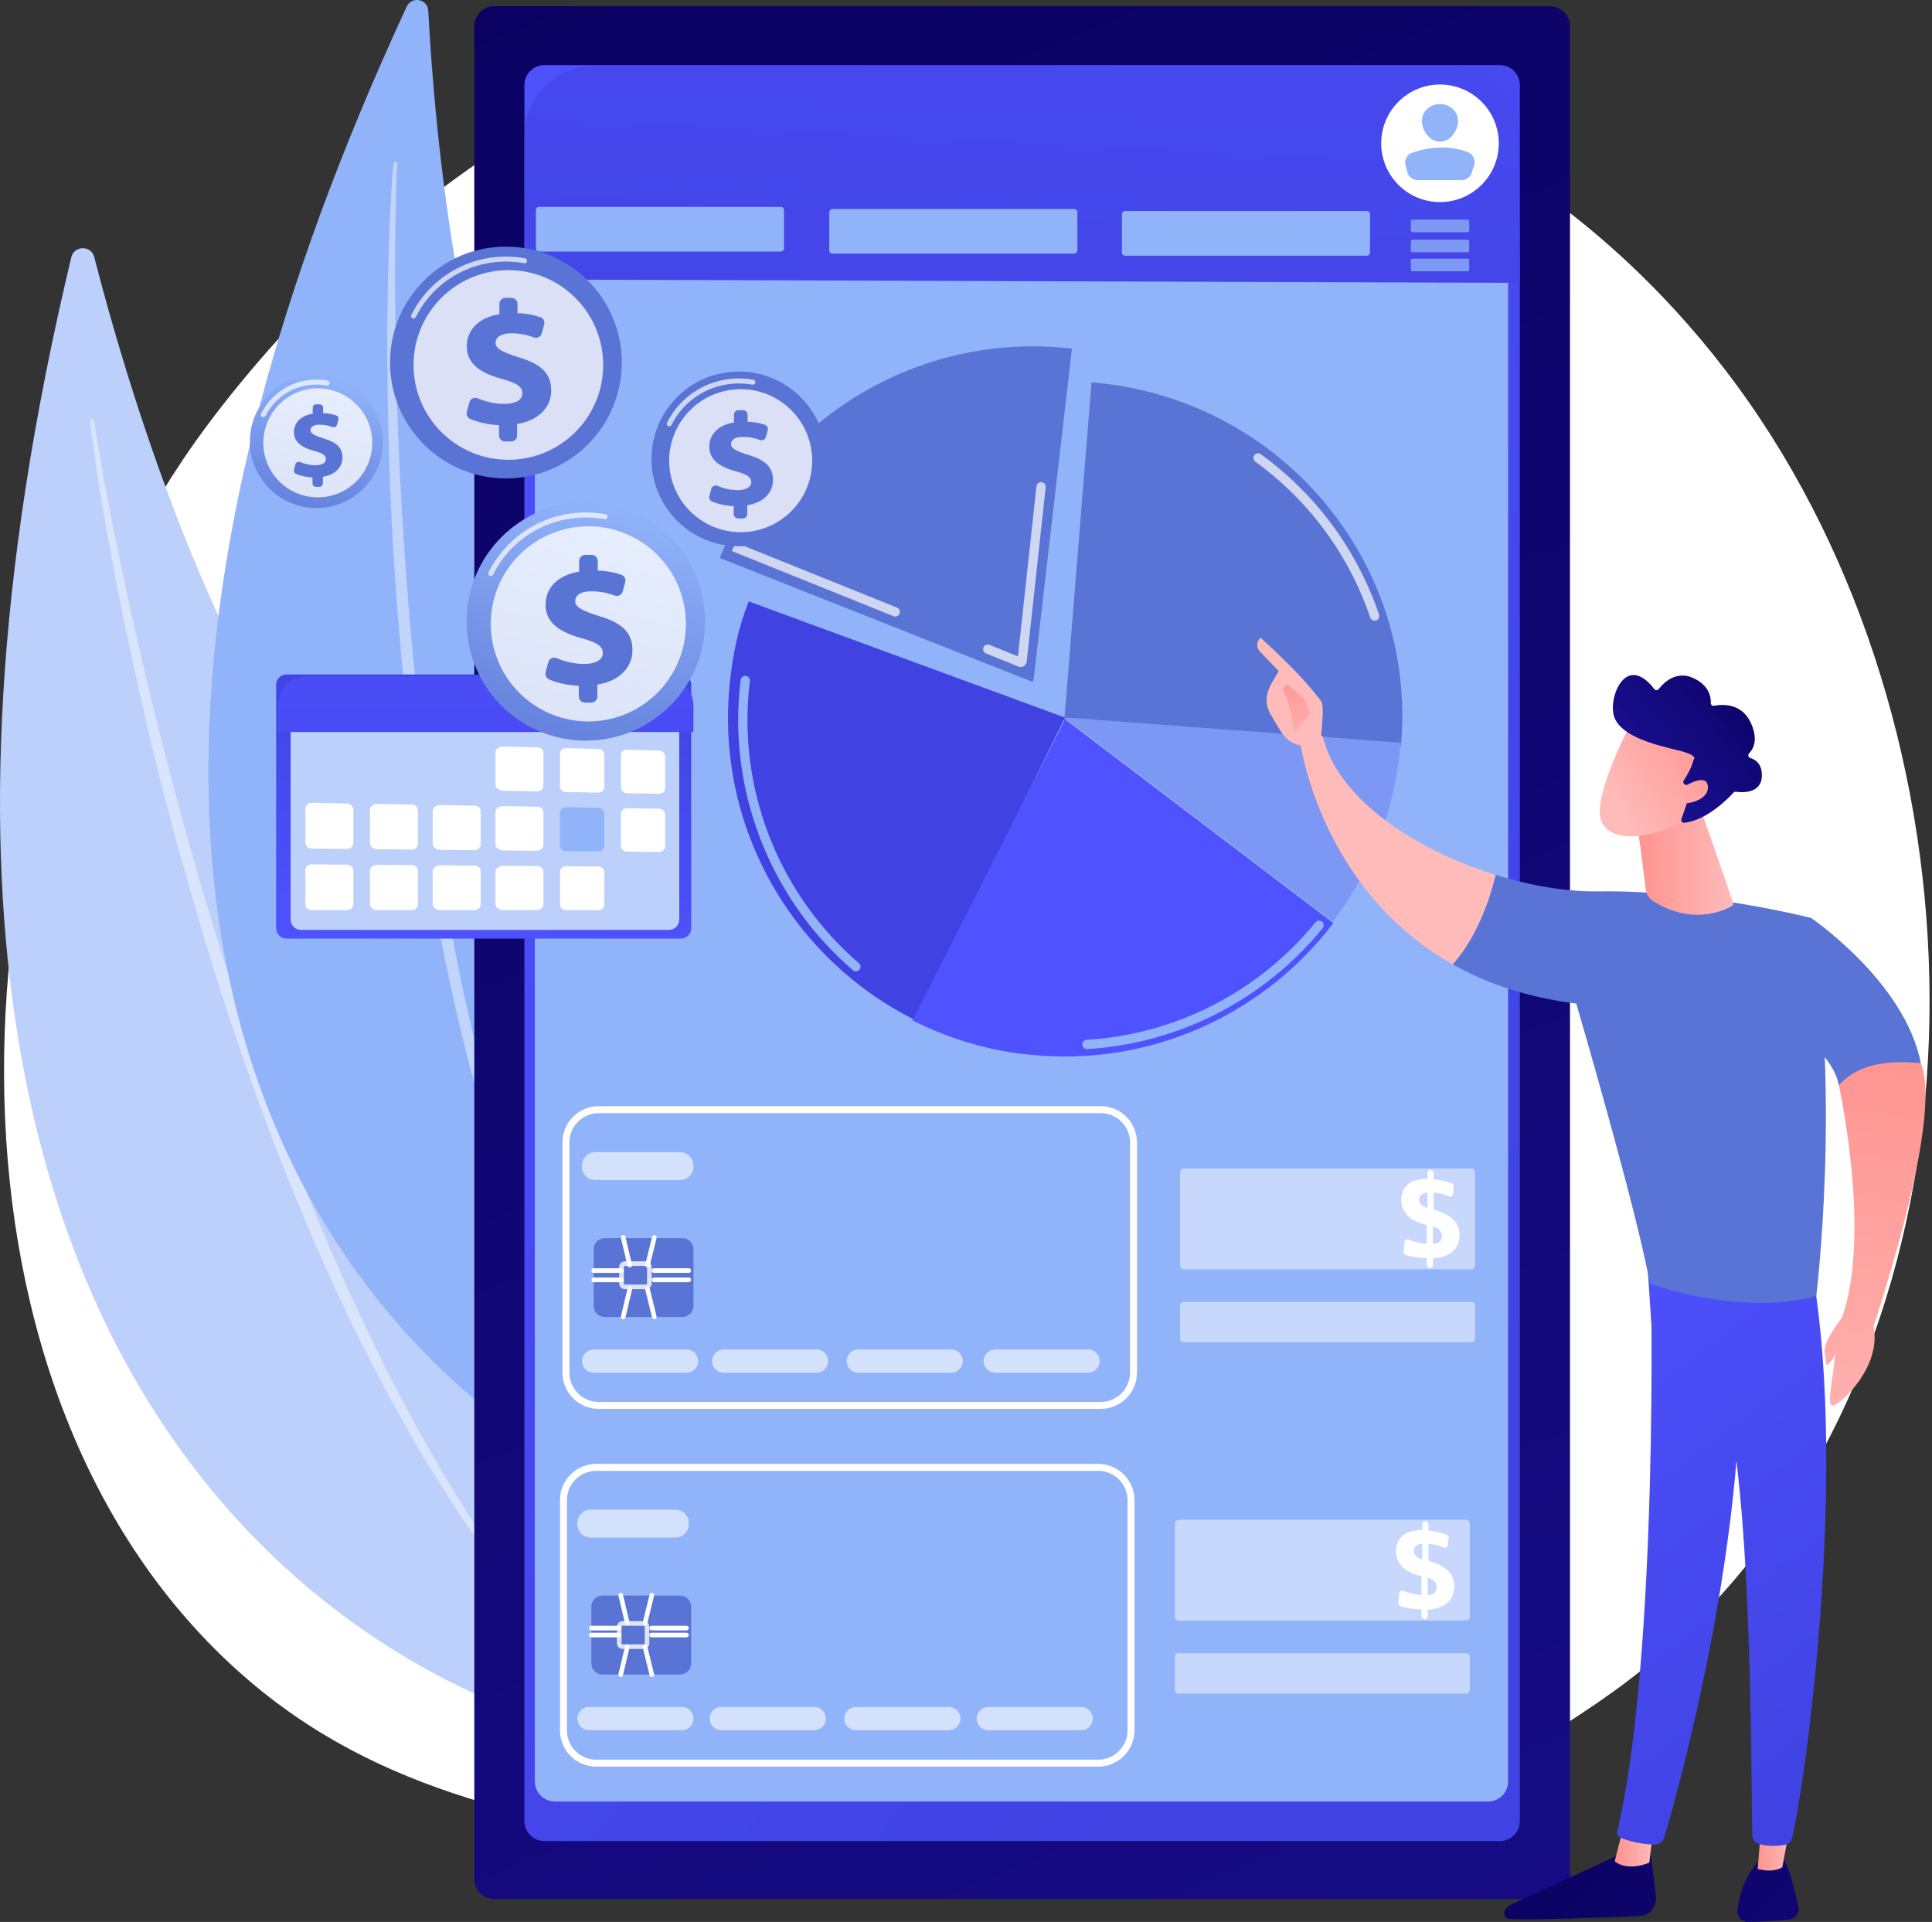 <svg xmlns="http://www.w3.org/2000/svg" width="382" height="380" viewBox="0 0 382 380" fill="none"><rect x="0" y="0" width="382" height="380" fill="#333333" stroke="none"/><path d="M335.712 320.205C325.802 330.176 316.935 336.038 310.146 340.463C243.936 383.619 168.25 371.181 144.849 366.929C107.096 360.07 75.227 355.231 47.846 331.082C-14.373 276.21 -11.347 161.741 36.196 90.832C41.833 82.425 89.304 13.735 165.153 4.056C167.009 3.819 168.393 3.685 169.605 3.559C181.339 2.347 254.051 -4.054 313.34 44.435C321.827 51.376 335.485 63.896 348.151 82.991C394.461 152.81 394.608 260.944 335.712 320.205Z" fill="white"></path><path d="M14.1 50.867C14.665 48.504 18.031 48.47 18.634 50.824C24.465 73.581 41.626 132.774 69.375 164.608C114.558 216.442 143.523 299.603 112.874 341.641C112.874 341.641 -47.538 308.349 14.1 50.867Z" fill="#BDD0FB"></path><path opacity="0.43" d="M17.829 83.235C17.869 83.975 17.962 84.583 18.032 85.241L18.282 87.176L18.825 91.037C19.205 93.607 19.623 96.171 20.042 98.735C20.898 103.859 21.818 108.972 22.784 114.077C24.736 124.283 26.964 134.435 29.345 144.551C31.711 154.671 34.36 164.725 37.221 174.719C40.091 184.71 43.103 194.664 46.442 204.514C53.078 224.222 60.793 243.589 69.845 262.333C74.469 271.655 79.339 280.861 84.733 289.765C90.188 298.627 96.023 307.262 102.462 315.432C102.602 315.61 102.859 315.64 103.037 315.5C103.21 315.364 103.244 315.116 103.115 314.939L103.112 314.934C97.018 306.55 91.385 297.855 86.191 288.901C80.971 279.96 76.276 270.725 71.828 261.381C67.384 252.031 63.318 242.505 59.469 232.893C55.623 223.277 52.177 213.507 48.787 203.721C42.088 184.113 36.44 164.156 31.344 144.063C28.818 134.01 26.494 123.905 24.349 113.761C23.269 108.691 22.235 103.61 21.265 98.517L19.869 90.868L19.21 87.038L18.903 85.121C18.812 84.492 18.704 83.817 18.648 83.263L18.638 83.171C18.615 82.948 18.416 82.786 18.193 82.809C17.977 82.831 17.817 83.02 17.829 83.235Z" fill="white"></path><path d="M80.417 1.296C81.395 -0.814 84.557 -0.21 84.678 2.112C85.846 24.558 90.751 83.32 110.76 118.424C143.339 175.58 154.785 259.052 118.094 292.686C118.094 292.686 -26.065 231.138 80.417 1.296Z" fill="#91B3FA"></path><path opacity="0.43" d="M77.788 32.357C77.686 33.061 77.658 33.648 77.599 34.278L77.468 36.141L77.246 39.864C77.115 42.347 77.023 44.831 76.93 47.314C76.764 52.282 76.659 57.252 76.599 62.223C76.499 72.164 76.669 82.107 76.987 92.045C77.292 101.984 77.876 111.915 78.67 121.83C79.473 131.743 80.416 141.649 81.684 151.519C84.183 171.259 87.76 190.882 92.708 210.173C95.284 219.791 98.113 229.346 101.49 238.717C104.934 248.06 108.777 257.261 113.274 266.14C113.374 266.337 113.614 266.415 113.811 266.316C114.002 266.218 114.082 265.988 113.994 265.794L113.991 265.789C109.864 256.773 106.226 247.552 103.05 238.172C99.846 228.8 97.189 219.25 94.786 209.646C92.386 200.037 90.373 190.334 88.581 180.592C86.792 170.846 85.408 161.032 84.078 151.213C81.5 131.557 79.976 111.772 78.992 91.964C78.521 82.058 78.25 72.141 78.155 62.222C78.099 57.263 78.089 52.302 78.14 47.342L78.275 39.904L78.381 36.187L78.454 34.331C78.488 33.724 78.514 33.07 78.565 32.542L78.574 32.452C78.595 32.235 78.436 32.041 78.218 32.02C78.007 32 77.819 32.15 77.788 32.357Z" fill="white"></path><path d="M306.452 375.455H97.751C95.558 375.455 93.781 373.678 93.781 371.486V5.2C93.781 3.008 95.558 1.23 97.751 1.23H306.452C308.644 1.23 310.421 3.008 310.421 5.2V371.486C310.421 373.678 308.644 375.455 306.452 375.455Z" fill="url(#paint0_linear_1279_3166)"></path><path d="M296.536 364.014H107.657C105.465 364.014 103.688 362.237 103.688 360.044V16.832C103.688 14.639 105.465 12.862 107.657 12.862H296.536C298.728 12.862 300.505 14.639 300.505 16.832V360.044C300.505 362.237 298.728 364.014 296.536 364.014Z" fill="url(#paint1_linear_1279_3166)"></path><path d="M294.216 356.195H109.719C107.527 356.195 105.75 354.418 105.75 352.226V26.545C105.75 24.353 107.527 22.575 109.719 22.575H294.216C296.408 22.575 298.186 24.353 298.186 26.545V352.226C298.186 354.418 296.408 356.195 294.216 356.195Z" fill="#91B3FA"></path><path d="M300.505 55.93L300.338 26.854C300.338 19.164 294.105 13.014 286.415 13.014H117.652C109.962 13.014 103.728 19.164 103.728 26.854L103.688 55.258L300.505 55.93Z" fill="url(#paint2_linear_1279_3166)"></path><path d="M276.99 147.497C277.012 147.258 277.033 147.018 277.052 146.777C279.983 110.43 252.57 78.563 215.825 75.601L210.461 142.134L276.99 147.497Z" fill="url(#paint3_linear_1279_3166)"></path><path d="M210.359 141.835L263.526 182.207C270.821 172.62 275.611 160.941 276.817 148.063C276.855 147.657 276.888 147.253 276.919 146.848L210.359 141.835Z" fill="#7D97F4"></path><path d="M204.363 134.428L211.944 68.931C181.383 65.394 153.262 83.094 142.328 110.331L203.88 134.716C204.097 134.802 204.336 134.659 204.363 134.428Z" fill="url(#paint4_linear_1279_3166)"></path><path d="M210.583 141.881L148.029 118.908C145.93 124.36 144.895 129.168 144.284 135.262C141.431 163.689 156.86 189.733 181.02 201.729L210.583 141.881Z" fill="url(#paint5_linear_1279_3166)"></path><path d="M210.602 142.241L210.609 142.187L210.588 142.229L210.462 142.134L210.404 142.592L180.43 201.744C187.077 205.113 194.4 207.415 202.199 208.403L202.203 208.368C202.591 208.417 202.98 208.464 203.37 208.505C227.474 211.081 249.949 200.486 263.629 182.506L210.602 142.241Z" fill="url(#paint6_linear_1279_3166)"></path><path d="M169.228 192.05C169.016 192.05 168.803 191.977 168.63 191.828C152.895 178.295 144.496 157.881 146.161 137.222C146.236 136.293 146.332 135.354 146.446 134.431C146.508 133.928 146.969 133.574 147.469 133.632C147.973 133.695 148.33 134.153 148.268 134.656C148.157 135.554 148.064 136.467 147.991 137.369C146.373 157.446 154.535 177.284 169.826 190.436C170.211 190.766 170.254 191.346 169.924 191.73C169.743 191.941 169.486 192.05 169.228 192.05Z" fill="#91B3FA"></path><path d="M214.901 207.421C214.419 207.421 214.015 207.045 213.986 206.558C213.956 206.052 214.342 205.617 214.848 205.587C232.423 204.547 248.915 196.084 260.096 182.366C260.417 181.973 260.995 181.915 261.388 182.234C261.781 182.554 261.839 183.133 261.519 183.526C250.015 197.641 233.043 206.35 214.957 207.42C214.938 207.421 214.92 207.421 214.901 207.421Z" fill="#91B3FA"></path><path opacity="0.7" d="M271.8 122.729C271.417 122.729 271.061 122.489 270.931 122.107C266.704 109.684 258.848 99.025 248.214 91.283C247.804 90.984 247.714 90.41 248.012 90C248.31 89.59 248.885 89.499 249.294 89.798C260.236 97.765 268.319 108.733 272.669 121.515C272.832 121.995 272.575 122.516 272.096 122.68C271.997 122.713 271.898 122.729 271.8 122.729Z" fill="white"></path><path opacity="0.7" d="M177.014 121.904C176.9 121.904 176.784 121.883 176.671 121.838L144.672 108.94L145.129 108.046C147.793 102.837 150.947 97.985 155.056 92.778C155.37 92.379 155.948 92.313 156.345 92.626C156.743 92.94 156.811 93.517 156.497 93.915C152.7 98.727 149.736 103.224 147.226 107.99L177.358 120.134C177.828 120.324 178.055 120.859 177.866 121.329C177.722 121.687 177.378 121.904 177.014 121.904Z" fill="white"></path><path opacity="0.7" d="M201.824 131.88C201.674 131.88 201.523 131.852 201.377 131.793L194.95 129.201C194.48 129.011 194.252 128.476 194.442 128.006C194.631 127.536 195.166 127.308 195.636 127.498L201.272 129.771L204.928 96.15C204.983 95.646 205.443 95.286 205.939 95.337C206.443 95.392 206.807 95.845 206.753 96.349L203.004 130.82C202.962 131.195 202.754 131.519 202.432 131.712C202.244 131.824 202.035 131.88 201.824 131.88Z" fill="white"></path><path d="M292.937 36.552C297.476 32.013 297.476 24.653 292.937 20.114C288.398 15.575 281.039 15.575 276.5 20.114C271.961 24.653 271.961 32.013 276.5 36.552C281.039 41.091 288.398 41.091 292.937 36.552Z" fill="white"></path><path d="M288.283 23.939C288.283 25.907 286.688 28.031 284.72 28.031C282.752 28.031 281.156 25.907 281.156 23.939C281.156 21.971 282.752 20.574 284.72 20.574C286.688 20.574 288.283 21.971 288.283 23.939Z" fill="#91B3FA"></path><path d="M280.295 35.609H288.994C289.91 35.609 290.721 35.017 291 34.145L291.468 32.682C291.81 31.611 291.253 30.451 290.197 30.065C286.657 28.77 282.996 28.936 279.246 30.184C278.195 30.534 277.612 31.657 277.902 32.726L278.263 34.055C278.512 34.972 279.344 35.609 280.295 35.609Z" fill="#91B3FA"></path><path d="M217.642 278.567H118.376C114.425 278.567 111.211 275.353 111.211 271.402V225.875C111.211 221.924 114.425 218.71 118.376 218.71H217.642C221.593 218.71 224.808 221.924 224.808 225.875V271.402C224.808 275.353 221.593 278.567 217.642 278.567ZM118.376 220.087C115.184 220.087 112.588 222.683 112.588 225.875V271.402C112.588 274.594 115.184 277.19 118.376 277.19H217.642C220.834 277.19 223.431 274.594 223.431 271.402V225.875C223.431 222.683 220.834 220.087 217.642 220.087H118.376Z" fill="white"></path><path d="M137.118 246.997C137.118 245.779 136.13 244.791 134.912 244.791H119.59C118.371 244.791 117.383 245.779 117.383 246.997V258.189C117.383 259.407 118.371 260.395 119.59 260.395H134.912C136.13 260.395 137.118 259.407 137.118 258.189V246.997Z" fill="url(#paint7_linear_1279_3166)"></path><path opacity="0.8" d="M127.726 254.887H123.559C122.936 254.887 122.43 254.381 122.43 253.758V250.509C122.43 249.886 122.936 249.38 123.559 249.38H127.726C128.349 249.38 128.855 249.886 128.855 250.509V253.758C128.855 254.381 128.349 254.887 127.726 254.887ZM123.559 250.298C123.442 250.298 123.348 250.392 123.348 250.509V253.759C123.348 253.875 123.442 253.97 123.559 253.97H127.726C127.843 253.97 127.937 253.875 127.937 253.759V250.509C127.937 250.392 127.843 250.298 127.726 250.298H123.559Z" fill="white"></path><path d="M122.888 251.675H117.381C117.127 251.675 116.922 251.47 116.922 251.216C116.922 250.962 117.127 250.757 117.381 250.757H122.888C123.142 250.757 123.347 250.962 123.347 251.216C123.347 251.47 123.142 251.675 122.888 251.675Z" fill="white"></path><path d="M122.888 253.511H117.381C117.127 253.511 116.922 253.306 116.922 253.052C116.922 252.798 117.127 252.593 117.381 252.593H122.888C123.142 252.593 123.347 252.798 123.347 253.052C123.347 253.305 123.142 253.511 122.888 253.511Z" fill="white"></path><path d="M136.195 251.675H129.311C129.057 251.675 128.852 251.47 128.852 251.216C128.852 250.962 129.057 250.757 129.311 250.757H136.195C136.449 250.757 136.654 250.962 136.654 251.216C136.654 251.47 136.449 251.675 136.195 251.675Z" fill="white"></path><path d="M136.195 253.511H129.311C129.057 253.511 128.852 253.306 128.852 253.052C128.852 252.798 129.057 252.593 129.311 252.593H136.195C136.449 252.593 136.654 252.798 136.654 253.052C136.654 253.305 136.449 253.511 136.195 253.511Z" fill="white"></path><path d="M124.515 250.6C124.307 250.6 124.119 250.458 124.069 250.247L122.77 244.763C122.712 244.517 122.864 244.269 123.111 244.211C123.356 244.151 123.605 244.305 123.663 244.552L124.962 250.035C125.02 250.282 124.868 250.529 124.621 250.587C124.586 250.596 124.55 250.6 124.515 250.6Z" fill="white"></path><path d="M128.03 250.6C127.993 250.6 127.957 250.596 127.92 250.587C127.674 250.527 127.523 250.278 127.584 250.032L128.931 244.548C128.991 244.302 129.24 244.15 129.485 244.212C129.732 244.272 129.882 244.521 129.822 244.767L128.475 250.251C128.424 250.46 128.236 250.6 128.03 250.6Z" fill="white"></path><path d="M123.217 260.845C123.182 260.845 123.146 260.841 123.111 260.833C122.865 260.774 122.712 260.527 122.77 260.28L124.069 254.797C124.127 254.55 124.375 254.396 124.621 254.456C124.868 254.515 125.021 254.762 124.962 255.009L123.663 260.492C123.613 260.703 123.425 260.845 123.217 260.845Z" fill="white"></path><path d="M129.376 260.845C129.17 260.845 128.982 260.705 128.931 260.496L127.584 255.012C127.523 254.766 127.674 254.518 127.92 254.457C128.166 254.395 128.415 254.548 128.475 254.794L129.822 260.277C129.882 260.523 129.732 260.772 129.485 260.832C129.449 260.841 129.412 260.845 129.376 260.845Z" fill="white"></path><path opacity="0.6" d="M137.108 230.698C137.108 232.144 135.936 233.316 134.49 233.316H117.696C116.25 233.316 115.078 232.144 115.078 230.698V230.427C115.078 228.981 116.25 227.809 117.696 227.809H134.49C135.936 227.809 137.108 228.981 137.108 230.427V230.698Z" fill="white"></path><g opacity="0.6"><path d="M138.034 269.138C138.034 270.393 137.017 271.41 135.762 271.41H117.358C116.103 271.41 115.086 270.393 115.086 269.138V269.092C115.086 267.837 116.103 266.82 117.358 266.82H135.762C137.017 266.82 138.034 267.837 138.034 269.092V269.138Z" fill="white"></path><path d="M163.737 269.138C163.737 270.393 162.72 271.41 161.465 271.41H143.061C141.806 271.41 140.789 270.393 140.789 269.138V269.092C140.789 267.837 141.806 266.82 143.061 266.82H161.465C162.72 266.82 163.737 267.837 163.737 269.092V269.138Z" fill="white"></path><path d="M190.354 269.138C190.354 270.393 189.337 271.41 188.083 271.41H169.678C168.423 271.41 167.406 270.393 167.406 269.138V269.092C167.406 267.837 168.423 266.82 169.678 266.82H188.083C189.337 266.82 190.354 267.837 190.354 269.092V269.138Z" fill="white"></path><path d="M217.433 269.138C217.433 270.393 216.415 271.41 215.161 271.41H196.756C195.502 271.41 194.484 270.393 194.484 269.138V269.092C194.484 267.837 195.502 266.82 196.756 266.82H215.161C216.415 266.82 217.433 267.837 217.433 269.092V269.138Z" fill="white"></path></g><path d="M217.15 349.295H117.884C113.933 349.295 110.719 346.08 110.719 342.13V296.603C110.719 292.652 113.933 289.438 117.884 289.438H217.15C221.101 289.438 224.316 292.652 224.316 296.603V342.13C224.316 346.08 221.101 349.295 217.15 349.295ZM117.884 290.814C114.692 290.814 112.095 293.411 112.095 296.603V342.13C112.095 345.321 114.692 347.918 117.884 347.918H217.15C220.342 347.918 222.939 345.321 222.939 342.13V296.603C222.939 293.411 220.342 290.814 217.15 290.814H117.884Z" fill="white"></path><path d="M136.657 317.677C136.657 316.459 135.669 315.471 134.451 315.471H119.129C117.91 315.471 116.922 316.459 116.922 317.677V328.869C116.922 330.088 117.91 331.076 119.129 331.076H134.451C135.669 331.076 136.657 330.088 136.657 328.869V317.677Z" fill="url(#paint8_linear_1279_3166)"></path><path opacity="0.8" d="M127.265 326.027H123.098C122.475 326.027 121.969 325.521 121.969 324.898V321.649C121.969 321.026 122.475 320.52 123.098 320.52H127.265C127.888 320.52 128.394 321.026 128.394 321.649V324.898C128.394 325.521 127.888 326.027 127.265 326.027ZM123.098 321.437C122.981 321.437 122.887 321.532 122.887 321.649V324.898C122.887 325.015 122.981 325.109 123.098 325.109H127.265C127.382 325.109 127.476 325.015 127.476 324.898V321.649C127.476 321.532 127.382 321.437 127.265 321.437H123.098Z" fill="white"></path><path d="M122.427 322.354H116.92C116.666 322.354 116.461 322.149 116.461 321.896C116.461 321.642 116.666 321.437 116.92 321.437H122.427C122.681 321.437 122.886 321.642 122.886 321.896C122.886 322.149 122.681 322.354 122.427 322.354Z" fill="white"></path><path d="M122.427 323.731H116.92C116.666 323.731 116.461 323.526 116.461 323.272C116.461 323.019 116.666 322.813 116.92 322.813H122.427C122.681 322.813 122.886 323.019 122.886 323.272C122.886 323.526 122.681 323.731 122.427 323.731Z" fill="white"></path><path d="M135.734 322.354H128.85C128.596 322.354 128.391 322.149 128.391 321.896C128.391 321.642 128.596 321.437 128.85 321.437H135.734C135.988 321.437 136.193 321.642 136.193 321.896C136.193 322.149 135.988 322.354 135.734 322.354Z" fill="white"></path><path d="M135.734 323.731H128.85C128.596 323.731 128.391 323.526 128.391 323.272C128.391 323.019 128.596 322.813 128.85 322.813H135.734C135.988 322.813 136.193 323.019 136.193 323.272C136.193 323.526 135.988 323.731 135.734 323.731Z" fill="white"></path><path d="M124.023 321.328C123.815 321.328 123.627 321.186 123.577 320.975L122.278 315.492C122.219 315.245 122.372 314.998 122.619 314.939C122.864 314.88 123.113 315.034 123.171 315.28L124.47 320.763C124.529 321.009 124.376 321.257 124.129 321.315C124.094 321.324 124.058 321.328 124.023 321.328Z" fill="white"></path><path d="M127.537 321.328C127.501 321.328 127.464 321.324 127.428 321.315C127.182 321.255 127.031 321.006 127.091 320.76L128.438 315.277C128.498 315.031 128.749 314.878 128.993 314.941C129.239 315.001 129.39 315.25 129.329 315.496L127.983 320.979C127.931 321.188 127.744 321.328 127.537 321.328Z" fill="white"></path><path d="M122.725 331.573C122.69 331.573 122.654 331.569 122.619 331.56C122.372 331.502 122.219 331.255 122.278 331.008L123.577 325.525C123.635 325.278 123.882 325.124 124.129 325.184C124.376 325.242 124.529 325.49 124.47 325.736L123.171 331.22C123.121 331.431 122.933 331.573 122.725 331.573Z" fill="white"></path><path d="M128.883 331.573C128.677 331.573 128.489 331.432 128.438 331.223L127.091 325.74C127.031 325.494 127.182 325.245 127.428 325.185C127.673 325.123 127.922 325.275 127.983 325.521L129.329 331.004C129.39 331.25 129.239 331.499 128.993 331.559C128.956 331.569 128.919 331.573 128.883 331.573Z" fill="white"></path><path opacity="0.6" d="M136.194 301.378C136.194 302.824 135.022 303.996 133.576 303.996H116.782C115.336 303.996 114.164 302.824 114.164 301.378V301.107C114.164 299.661 115.336 298.488 116.782 298.488H133.576C135.022 298.488 136.194 299.661 136.194 301.107V301.378Z" fill="white"></path><g opacity="0.6"><path d="M137.112 339.819C137.112 341.074 136.095 342.091 134.84 342.091H116.436C115.181 342.091 114.164 341.074 114.164 339.819V339.773C114.164 338.518 115.181 337.501 116.436 337.501H134.84C136.095 337.501 137.112 338.518 137.112 339.773V339.819Z" fill="white"></path><path d="M163.276 339.819C163.276 341.074 162.259 342.091 161.004 342.091H142.6C141.345 342.091 140.328 341.074 140.328 339.819V339.773C140.328 338.518 141.345 337.501 142.6 337.501H161.004C162.259 337.501 163.276 338.518 163.276 339.773V339.819Z" fill="white"></path><path d="M189.894 339.819C189.894 341.074 188.876 342.091 187.622 342.091H169.217C167.962 342.091 166.945 341.074 166.945 339.819V339.773C166.945 338.518 167.962 337.501 169.217 337.501H187.622C188.876 337.501 189.894 338.518 189.894 339.773V339.819Z" fill="white"></path><path d="M216.058 339.819C216.058 341.074 215.04 342.091 213.786 342.091H195.381C194.127 342.091 193.109 341.074 193.109 339.819V339.773C193.109 338.518 194.127 337.501 195.381 337.501H213.786C215.04 337.501 216.058 338.518 216.058 339.773V339.819Z" fill="white"></path></g><path opacity="0.49" d="M290.89 250.971H234.094C233.671 250.971 233.328 250.628 233.328 250.205V231.798C233.328 231.375 233.671 231.032 234.094 231.032H290.89C291.313 231.032 291.656 231.375 291.656 231.798V250.205C291.656 250.628 291.313 250.971 290.89 250.971Z" fill="white"></path><path opacity="0.49" d="M290.959 265.401H234.025C233.64 265.401 233.328 265.09 233.328 264.705V258.114C233.328 257.73 233.64 257.418 234.025 257.418H290.959C291.344 257.418 291.656 257.73 291.656 258.114V264.705C291.656 265.09 291.344 265.401 290.959 265.401Z" fill="white"></path><path d="M282.858 231.314C283.195 231.346 283.467 231.649 283.467 231.991V233.157C284.14 233.232 284.813 233.349 285.488 233.508C285.986 233.625 286.48 233.764 286.971 233.925C287.265 234.022 287.465 234.319 287.435 234.625L287.292 236.087C287.254 236.475 286.871 236.703 286.509 236.542C286.186 236.398 285.855 236.275 285.515 236.172C284.922 235.992 284.297 235.876 283.639 235.821L283.467 235.807V239.147C285.222 239.638 286.511 240.299 287.344 241.13C288.173 241.957 288.586 242.987 288.586 244.225C288.586 245.563 288.13 246.634 287.213 247.442C286.291 248.255 284.999 248.711 283.327 248.81V250.098C283.327 250.439 283.055 250.706 282.718 250.692L282.707 250.692C282.37 250.679 282.096 250.39 282.096 250.047V248.777L281.824 248.765C281.041 248.729 280.29 248.649 279.573 248.525C279.042 248.432 278.524 248.313 278.018 248.167C277.712 248.079 277.502 247.787 277.53 247.474L277.698 245.594C277.735 245.187 278.143 244.951 278.529 245.103C278.98 245.281 279.436 245.431 279.898 245.552C280.617 245.742 281.346 245.864 282.085 245.918L282.096 242.203C280.411 241.786 279.149 241.168 278.321 240.35C277.488 239.529 277.07 238.477 277.07 237.198C277.07 235.875 277.523 234.854 278.426 234.137C279.324 233.424 280.601 233.069 282.247 233.07V231.877C282.247 231.534 282.521 231.282 282.858 231.314ZM282.247 235.772C281.726 235.81 281.32 235.953 281.03 236.202C280.739 236.451 280.593 236.785 280.593 237.204C280.593 237.602 280.728 237.934 280.997 238.201C281.266 238.467 281.683 238.68 282.247 238.838V235.772ZM283.327 242.5V245.907C283.893 245.908 284.327 245.773 284.63 245.502C284.933 245.232 285.084 244.849 285.084 244.355C285.084 243.905 284.943 243.531 284.662 243.234C284.381 242.936 283.936 242.692 283.327 242.5Z" fill="white"></path><path opacity="0.49" d="M289.859 320.423H233.063C232.64 320.423 232.297 320.08 232.297 319.657V301.25C232.297 300.827 232.64 300.484 233.063 300.484H289.859C290.282 300.484 290.625 300.827 290.625 301.25V319.657C290.625 320.08 290.282 320.423 289.859 320.423Z" fill="white"></path><path opacity="0.49" d="M289.928 334.853H232.993C232.609 334.853 232.297 334.541 232.297 334.156V327.566C232.297 327.181 232.609 326.869 232.993 326.869H289.928C290.313 326.869 290.624 327.181 290.624 327.566V334.156C290.625 334.541 290.313 334.853 289.928 334.853Z" fill="white"></path><path d="M281.827 300.765C282.164 300.797 282.436 301.1 282.436 301.442V302.608C283.109 302.683 283.783 302.8 284.457 302.959C284.955 303.076 285.449 303.215 285.94 303.376C286.234 303.473 286.434 303.77 286.404 304.076L286.261 305.539C286.223 305.927 285.839 306.155 285.478 305.994C285.155 305.849 284.823 305.726 284.484 305.623C283.891 305.444 283.266 305.327 282.608 305.273L282.436 305.258V308.598C284.191 309.089 285.48 309.75 286.313 310.581C287.142 311.408 287.555 312.439 287.555 313.676C287.555 315.014 287.099 316.085 286.182 316.893C285.26 317.706 283.967 318.163 282.296 318.261V319.549C282.296 319.891 282.024 320.157 281.687 320.144L281.676 320.143C281.339 320.13 281.064 319.841 281.064 319.498V318.228L280.793 318.216C280.01 318.18 279.259 318.101 278.542 317.976C278.011 317.883 277.492 317.764 276.986 317.618C276.68 317.53 276.47 317.238 276.498 316.925L276.667 315.045C276.703 314.638 277.112 314.402 277.498 314.554C277.949 314.732 278.405 314.882 278.866 315.003C279.586 315.193 280.315 315.315 281.054 315.369L281.064 311.654C279.38 311.237 278.118 310.619 277.289 309.801C276.457 308.98 276.039 307.928 276.039 306.649C276.039 305.326 276.492 304.305 277.395 303.588C278.293 302.875 279.569 302.52 281.216 302.521V301.328C281.216 300.985 281.49 300.733 281.827 300.765ZM281.216 305.224C280.695 305.262 280.289 305.405 279.999 305.653C279.708 305.902 279.562 306.236 279.562 306.656C279.562 307.053 279.697 307.385 279.966 307.652C280.235 307.918 280.652 308.131 281.216 308.29V305.224ZM282.296 311.951V315.358C282.862 315.359 283.296 315.224 283.599 314.953C283.902 314.683 284.053 314.3 284.053 313.806C284.053 313.356 283.912 312.982 283.631 312.685C283.35 312.387 282.905 312.143 282.296 311.951Z" fill="white"></path><g opacity="0.75"><path d="M290.145 45.918H279.303C279.105 45.918 278.945 45.758 278.945 45.56V43.769C278.945 43.571 279.105 43.411 279.303 43.411H290.145C290.343 43.411 290.503 43.571 290.503 43.769V45.56C290.503 45.758 290.343 45.918 290.145 45.918Z" fill="#91B3FA"></path><path d="M290.145 49.886H279.303C279.105 49.886 278.945 49.727 278.945 49.529V47.737C278.945 47.54 279.105 47.38 279.303 47.38H290.145C290.343 47.38 290.503 47.54 290.503 47.737V49.529C290.503 49.727 290.343 49.886 290.145 49.886Z" fill="#91B3FA"></path><path d="M290.145 53.646H279.303C279.105 53.646 278.945 53.486 278.945 53.289V51.497C278.945 51.3 279.105 51.14 279.303 51.14H290.145C290.343 51.14 290.503 51.3 290.503 51.497V53.289C290.503 53.486 290.343 53.646 290.145 53.646Z" fill="#91B3FA"></path></g><path d="M270.246 50.56H222.473C222.117 50.56 221.828 50.271 221.828 49.915V42.372C221.828 42.016 222.117 41.727 222.473 41.727H270.246C270.602 41.727 270.891 42.016 270.891 42.372V49.915C270.891 50.271 270.602 50.56 270.246 50.56Z" fill="#91B3FA"></path><path d="M212.379 50.148H164.606C164.25 50.148 163.961 49.86 163.961 49.504V41.961C163.961 41.605 164.25 41.316 164.606 41.316H212.379C212.735 41.316 213.023 41.605 213.023 41.961V49.504C213.023 49.86 212.735 50.148 212.379 50.148Z" fill="#91B3FA"></path><path d="M154.371 49.737H106.598C106.242 49.737 105.953 49.449 105.953 49.093V41.55C105.953 41.194 106.242 40.905 106.598 40.905H154.371C154.727 40.905 155.015 41.194 155.015 41.55V49.093C155.015 49.449 154.727 49.737 154.371 49.737Z" fill="#91B3FA"></path><path d="M134.62 185.58H56.642C55.511 185.58 54.594 184.663 54.594 183.532V135.396C54.594 134.266 55.511 133.349 56.642 133.349H134.62C135.751 133.349 136.668 134.265 136.668 135.396V183.532C136.668 184.663 135.751 185.58 134.62 185.58Z" fill="url(#paint9_linear_1279_3166)"></path><path d="M132.255 183.857H59.509C58.378 183.857 57.461 182.941 57.461 181.81V137.004C57.461 135.873 58.378 134.956 59.509 134.956H132.255C133.386 134.956 134.303 135.873 134.303 137.004V181.81C134.303 182.941 133.386 183.857 132.255 183.857Z" fill="#BDD0FB"></path><path d="M137.115 144.737V139.499C137.115 136.071 134.25 133.722 130.961 133.722H60.795C57.507 133.722 54.961 136.071 54.961 139.499V144.737H137.115Z" fill="url(#paint10_linear_1279_3166)"></path><path d="M107.44 148.943C107.44 148.308 106.975 147.782 106.325 147.765L99.432 147.586C98.773 147.568 97.953 148.069 97.953 148.709V155.165C97.953 155.805 98.805 156.339 99.463 156.352L106.166 156.48C106.816 156.493 107.44 155.988 107.44 155.353V148.943Z" fill="white"></path><path d="M119.484 149.252C119.484 148.623 118.949 148.101 118.31 148.084L111.864 147.915C111.218 147.898 110.727 148.402 110.727 149.035V155.428C110.727 156.061 111.209 156.582 111.855 156.594L118.331 156.718C118.969 156.731 119.484 156.229 119.484 155.6V149.252Z" fill="white"></path><path d="M131.523 149.561C131.523 148.938 130.968 148.42 130.342 148.403L123.951 148.231C123.319 148.215 122.766 148.706 122.766 149.333V155.662C122.766 156.289 123.295 156.811 123.928 156.823L130.334 156.949C130.96 156.961 131.523 156.469 131.523 155.846L131.523 149.561Z" fill="white"></path><path d="M107.44 160.667C107.44 160.032 106.975 159.511 106.325 159.5L99.432 159.384C98.773 159.373 97.953 159.879 97.953 160.518V166.974C97.953 167.614 98.805 168.143 99.463 168.149L106.166 168.215C106.816 168.221 107.44 167.712 107.44 167.077V160.667Z" fill="white"></path><path d="M119.484 160.862C119.484 160.234 118.949 159.716 118.31 159.705L111.864 159.598C111.218 159.587 110.727 160.095 110.727 160.728V167.12C110.727 167.754 111.209 168.27 111.855 168.276L118.331 168.339C118.969 168.345 119.484 167.839 119.484 167.21V160.862Z" fill="#91B3FA"></path><path d="M131.523 161.057C131.523 160.434 130.968 159.92 130.342 159.909L123.951 159.798C123.319 159.787 122.766 160.283 122.766 160.91V167.239C122.766 167.866 123.295 168.383 123.928 168.389L130.334 168.455C130.96 168.461 131.523 167.964 131.523 167.341L131.523 161.057Z" fill="white"></path><path d="M69.862 160.072C69.862 159.418 69.253 158.874 68.562 158.862L61.592 158.738C60.892 158.727 60.375 159.247 60.375 159.907V166.564C60.375 167.223 60.867 167.766 61.567 167.773L68.6 167.847C69.291 167.854 69.862 167.333 69.862 166.679V160.072H69.862Z" fill="white"></path><path d="M82.635 160.268C82.635 159.62 82.141 159.088 81.464 159.077L74.488 158.958C73.802 158.947 73.148 159.464 73.148 160.117V166.706C73.148 167.358 73.83 167.896 74.516 167.902L81.401 167.97C82.079 167.977 82.635 167.456 82.635 166.808L82.635 160.268Z" fill="white"></path><path d="M95.041 160.481C95.041 159.84 94.537 159.306 93.873 159.295L86.951 159.174C86.279 159.163 85.555 159.671 85.555 160.317V166.84C85.555 167.486 86.296 168.019 86.968 168.026L93.775 168.099C94.439 168.106 95.041 167.598 95.041 166.956L95.041 160.481Z" fill="white"></path><path d="M107.44 172.393C107.44 171.758 106.975 171.241 106.325 171.236L99.432 171.183C98.773 171.178 97.953 171.688 97.953 172.328V178.784C97.953 179.424 98.805 179.947 99.463 179.948L106.166 179.951C106.816 179.951 107.44 179.438 107.44 178.803V172.393Z" fill="white"></path><path d="M119.484 172.474C119.484 171.845 118.949 171.331 118.31 171.326L111.864 171.28C111.218 171.276 110.727 171.787 110.727 172.421V178.813C110.727 179.447 111.209 179.958 111.855 179.958L118.331 179.96C118.969 179.96 119.484 179.45 119.484 178.821V172.474Z" fill="white"></path><path d="M69.862 172.156C69.862 171.502 69.253 170.964 68.562 170.959L61.592 170.902C60.892 170.897 60.375 171.424 60.375 172.083V178.74C60.375 179.399 60.867 179.937 61.567 179.937L68.6 179.943C69.291 179.944 69.862 179.417 69.862 178.763V172.156H69.862Z" fill="white"></path><path d="M82.635 172.23C82.635 171.582 82.141 171.055 81.464 171.05L74.488 170.997C73.802 170.992 73.148 171.515 73.148 172.168V178.756C73.148 179.409 73.83 179.941 74.516 179.941L81.401 179.943C82.079 179.943 82.635 179.418 82.635 178.77L82.635 172.23Z" fill="white"></path><path d="M95.041 172.325C95.041 171.684 94.537 171.155 93.873 171.15L86.951 171.094C86.279 171.089 85.555 171.603 85.555 172.249V178.772C85.555 179.418 86.296 179.945 86.968 179.945L93.775 179.954C94.439 179.954 95.041 179.441 95.041 178.8L95.041 172.325Z" fill="white"></path><path d="M62.569 100.45C69.838 100.45 75.731 94.557 75.731 87.287C75.731 80.018 69.838 74.125 62.569 74.125C55.299 74.125 49.406 80.018 49.406 87.287C49.406 94.557 55.299 100.45 62.569 100.45Z" fill="url(#paint11_linear_1279_3166)"></path><path d="M62.569 100.012C69.597 100.012 75.294 94.315 75.294 87.287C75.294 80.26 69.597 74.562 62.569 74.562C55.541 74.562 49.844 80.26 49.844 87.287C49.844 94.315 55.541 100.012 62.569 100.012Z" fill="url(#paint12_linear_1279_3166)"></path><path opacity="0.7" d="M52.072 82.496C51.997 82.496 51.921 82.479 51.85 82.443C51.606 82.32 51.508 82.023 51.631 81.779C53.727 77.626 57.917 75.047 62.565 75.047C63.308 75.047 64.05 75.114 64.773 75.245C65.041 75.294 65.22 75.552 65.171 75.82C65.122 76.089 64.865 76.266 64.596 76.218C63.931 76.097 63.248 76.035 62.565 76.035C58.292 76.035 54.441 78.407 52.514 82.224C52.427 82.397 52.253 82.496 52.072 82.496Z" fill="white"></path><path opacity="0.78" d="M66.403 97.725C72.014 95.753 74.965 89.605 72.993 83.994C71.021 78.382 64.874 75.431 59.262 77.403C53.651 79.375 50.7 85.523 52.672 91.134C54.644 96.746 60.791 99.696 66.403 97.725Z" fill="white"></path><path d="M61.788 95.572V94.4C60.567 94.351 59.359 94.062 58.501 93.687C58.194 93.553 58.038 93.209 58.126 92.886L58.424 91.795C58.533 91.394 58.968 91.187 59.351 91.348C60.202 91.704 61.253 91.987 62.386 91.987C63.563 91.987 64.44 91.588 64.44 90.77C64.44 90.032 63.762 89.594 62.127 89.155C59.794 88.517 58.119 87.5 58.119 85.446C58.119 83.592 59.475 82.176 61.828 81.797V80.625C61.828 80.248 62.134 79.942 62.511 79.942H63.199C63.576 79.942 63.882 80.248 63.882 80.625V81.677C65.012 81.722 65.835 81.916 66.488 82.145C66.822 82.263 67.005 82.623 66.912 82.965L66.639 83.975C66.533 84.364 66.117 84.577 65.74 84.434C65.139 84.207 64.289 83.971 63.184 83.971C61.788 83.971 61.389 84.549 61.389 85.067C61.389 85.705 62.227 86.144 64.041 86.703C66.634 87.48 67.71 88.557 67.71 90.491C67.71 92.266 66.394 93.861 63.842 94.26V95.571C63.842 95.948 63.536 96.254 63.159 96.254H62.471C62.094 96.254 61.788 95.949 61.788 95.572Z" fill="url(#paint13_linear_1279_3166)"></path><path d="M100.031 94.591C112.686 94.591 122.945 84.332 122.945 71.678C122.945 59.023 112.686 48.764 100.031 48.764C87.376 48.764 77.117 59.023 77.117 71.678C77.117 84.332 87.376 94.591 100.031 94.591Z" fill="url(#paint14_linear_1279_3166)"></path><path d="M100.035 93.83C112.269 93.83 122.186 83.912 122.186 71.678C122.186 59.444 112.269 49.526 100.035 49.526C87.8 49.526 77.883 59.444 77.883 71.678C77.883 83.912 87.8 93.83 100.035 93.83Z" fill="url(#paint15_linear_1279_3166)"></path><path opacity="0.7" d="M81.767 62.971C81.692 62.971 81.616 62.954 81.545 62.917C81.301 62.795 81.204 62.497 81.327 62.254C84.913 55.149 92.081 50.735 100.034 50.735C101.302 50.735 102.574 50.85 103.812 51.075C104.08 51.124 104.258 51.381 104.209 51.65C104.161 51.918 103.904 52.095 103.635 52.048C102.455 51.833 101.243 51.724 100.034 51.724C92.456 51.724 85.626 55.929 82.209 62.699C82.122 62.871 81.948 62.971 81.767 62.971Z" fill="white"></path><path opacity="0.78" d="M100.515 90.909C110.869 90.909 119.264 82.515 119.264 72.16C119.264 61.805 110.869 53.411 100.515 53.411C90.16 53.411 81.766 61.805 81.766 72.16C81.766 82.515 90.16 90.909 100.515 90.909Z" fill="white"></path><path d="M98.676 86.099V84.059C96.549 83.974 94.446 83.472 92.952 82.818C92.419 82.585 92.147 81.986 92.3 81.424L92.818 79.524C93.008 78.827 93.766 78.467 94.433 78.746C95.915 79.367 97.744 79.859 99.717 79.859C101.765 79.859 103.293 79.164 103.293 77.741C103.293 76.457 102.113 75.693 99.266 74.93C95.205 73.819 92.289 72.048 92.289 68.473C92.289 65.244 94.649 62.779 98.745 62.12V60.08C98.745 59.424 99.277 58.892 99.934 58.892H101.132C101.789 58.892 102.321 59.424 102.321 60.08V61.912C104.289 61.99 105.721 62.327 106.858 62.726C107.44 62.931 107.758 63.558 107.597 64.154L107.12 65.911C106.936 66.589 106.212 66.96 105.555 66.712C104.509 66.316 103.029 65.904 101.106 65.904C98.676 65.904 97.982 66.91 97.982 67.813C97.982 68.924 99.44 69.688 102.599 70.66C107.112 72.013 108.986 73.888 108.986 77.255C108.986 80.345 106.695 83.122 102.251 83.816V86.099C102.251 86.755 101.719 87.287 101.063 87.287H99.864C99.208 87.288 98.676 86.756 98.676 86.099Z" fill="url(#paint16_linear_1279_3166)"></path><path d="M115.836 146.435C128.858 146.435 139.414 135.879 139.414 122.857C139.414 109.836 128.858 99.279 115.836 99.279C102.814 99.279 92.258 109.836 92.258 122.857C92.258 135.879 102.814 146.435 115.836 146.435Z" fill="url(#paint17_linear_1279_3166)"></path><path d="M115.833 145.652C128.422 145.652 138.627 135.446 138.627 122.858C138.627 110.269 128.422 100.063 115.833 100.063C103.244 100.063 93.039 110.269 93.039 122.858C93.039 135.446 103.244 145.652 115.833 145.652Z" fill="url(#paint18_linear_1279_3166)"></path><path opacity="0.7" d="M97.041 113.882C96.966 113.882 96.89 113.865 96.819 113.829C96.575 113.707 96.477 113.409 96.6 113.165C100.288 105.86 107.659 101.321 115.837 101.321C117.142 101.321 118.449 101.439 119.722 101.67C119.99 101.719 120.168 101.977 120.119 102.245C120.071 102.514 119.815 102.691 119.544 102.643C118.33 102.422 117.083 102.31 115.837 102.31C108.034 102.31 101.001 106.64 97.482 113.611C97.395 113.783 97.221 113.882 97.041 113.882Z" fill="white"></path><path opacity="0.78" d="M129.972 136.995C137.506 129.461 137.506 117.246 129.972 109.712C122.438 102.178 110.223 102.178 102.688 109.712C95.154 117.246 95.154 129.461 102.688 136.995C110.223 144.529 122.438 144.529 129.972 136.995Z" fill="white"></path><path d="M114.44 137.696V135.597C112.252 135.51 110.088 134.993 108.551 134.321C108.002 134.08 107.722 133.464 107.88 132.886L108.413 130.931C108.608 130.214 109.388 129.843 110.074 130.13C111.599 130.769 113.481 131.275 115.512 131.275C117.619 131.275 119.191 130.561 119.191 129.096C119.191 127.774 117.976 126.989 115.047 126.203C110.868 125.06 107.867 123.238 107.867 119.559C107.867 116.237 110.297 113.701 114.511 113.022V110.923C114.511 110.248 115.059 109.7 115.734 109.7H116.968C117.643 109.7 118.191 110.248 118.191 110.923V112.808C120.215 112.889 121.689 113.235 122.859 113.646C123.458 113.857 123.785 114.502 123.619 115.115L123.129 116.923C122.94 117.621 122.194 118.003 121.519 117.747C120.442 117.34 118.919 116.916 116.94 116.916C114.44 116.916 113.726 117.952 113.726 118.88C113.726 120.023 115.226 120.809 118.476 121.81C123.12 123.203 125.049 125.131 125.049 128.596C125.049 131.775 122.691 134.633 118.119 135.348V137.697C118.119 138.372 117.572 138.92 116.896 138.92H115.663C114.987 138.919 114.44 138.372 114.44 137.696Z" fill="url(#paint19_linear_1279_3166)"></path><path d="M146.088 108.015C155.629 108.015 163.363 100.28 163.363 90.739C163.363 81.198 155.629 73.464 146.088 73.464C136.547 73.464 128.812 81.198 128.812 90.739C128.812 100.28 136.547 108.015 146.088 108.015Z" fill="url(#paint20_linear_1279_3166)"></path><path d="M146.092 107.44C155.315 107.44 162.793 99.963 162.793 90.739C162.793 81.515 155.315 74.038 146.092 74.038C136.868 74.038 129.391 81.515 129.391 90.739C129.391 99.963 136.868 107.44 146.092 107.44Z" fill="url(#paint21_linear_1279_3166)"></path><path opacity="0.7" d="M132.314 84.296C132.239 84.296 132.163 84.279 132.092 84.243C131.848 84.12 131.75 83.823 131.874 83.579C134.598 78.181 140.044 74.828 146.086 74.828C147.051 74.828 148.016 74.915 148.956 75.086C149.225 75.135 149.403 75.393 149.354 75.661C149.304 75.93 149.049 76.108 148.779 76.059C147.897 75.898 146.991 75.817 146.086 75.817C140.419 75.817 135.311 78.962 132.756 84.024C132.669 84.197 132.495 84.296 132.314 84.296Z" fill="white"></path><path opacity="0.78" d="M149.698 104.843C157.296 103.049 162.001 95.436 160.207 87.838C158.413 80.24 150.799 75.536 143.202 77.33C135.604 79.124 130.9 86.737 132.694 94.335C134.488 101.932 142.101 106.637 149.698 104.843Z" fill="white"></path><path d="M145.065 101.611V100.073C143.462 100.009 141.877 99.631 140.75 99.138C140.348 98.962 140.143 98.51 140.259 98.087L140.649 96.654C140.793 96.129 141.364 95.857 141.866 96.068C142.984 96.536 144.363 96.907 145.851 96.907C147.395 96.907 148.546 96.383 148.546 95.31C148.546 94.342 147.657 93.766 145.51 93.19C142.448 92.353 140.25 91.018 140.25 88.322C140.25 85.888 142.03 84.03 145.118 83.533V81.995C145.118 81.5 145.519 81.099 146.014 81.099H146.917C147.412 81.099 147.814 81.5 147.814 81.995V83.376C149.297 83.435 150.377 83.689 151.234 83.99C151.673 84.144 151.913 84.617 151.791 85.066L151.432 86.391C151.293 86.902 150.747 87.182 150.252 86.995C149.463 86.696 148.348 86.386 146.898 86.386C145.066 86.386 144.542 87.145 144.542 87.825C144.542 88.662 145.641 89.238 148.023 89.971C151.425 90.992 152.838 92.405 152.838 94.944C152.838 97.273 151.111 99.367 147.761 99.89V101.611C147.761 102.106 147.36 102.507 146.865 102.507H145.962C145.467 102.507 145.065 102.106 145.065 101.611Z" fill="url(#paint22_linear_1279_3166)"></path><path d="M257.567 147.431C257.362 148.083 259.738 149.077 261.138 146.408C261.187 145.129 261.965 139.65 261.2 138.608C257.13 133.059 249.239 126.103 249.239 126.103C247.905 127.419 249.004 128.711 249.004 128.711L252.832 132.699C252.031 134.146 251.054 135.368 250.597 137.118C250.25 138.443 250.462 139.86 251.132 141.066C251.804 142.277 252.72 143.851 253.587 145.082C255.228 147.413 257.567 147.431 257.567 147.431Z" fill="url(#paint23_linear_1279_3166)"></path><path d="M254.506 135.287L257.995 138.244L259.09 141.189L255.979 144.64C255.979 144.64 254.934 138.797 254.156 137.533C253.379 136.268 253.782 135.657 254.506 135.287Z" fill="url(#paint24_linear_1279_3166)"></path><path d="M326.097 365.229C326.097 365.229 326.978 370.218 327.41 375.157C327.579 377.087 326.091 378.763 324.155 378.844C317.578 379.118 303.508 379.651 298.46 379.425C297.701 379.391 297.205 378.614 297.486 377.908C297.721 377.317 298.175 376.839 298.754 376.573L321.993 365.892L326.097 365.229Z" fill="url(#paint25_linear_1279_3166)"></path><path d="M326.817 362.297L326.109 368.265C326.109 368.265 322.038 370.16 319.258 368.026L320.944 361.375L326.817 362.297Z" fill="url(#paint26_linear_1279_3166)"></path><path d="M326.288 250.095C326.594 251.653 327.929 327.869 319.783 362.024C319.65 362.581 319.932 363.156 320.462 363.372C321.712 363.883 324.162 364.622 327.097 364.721C328.007 364.751 328.822 364.161 329.078 363.288C331.407 355.363 342.566 315.66 344.022 277.732C345.648 235.351 344.022 276.289 344.022 276.289L343.068 250.092L326.288 250.095Z" fill="url(#paint27_linear_1279_3166)"></path><path d="M352.831 367.831C352.831 367.831 354.234 370.35 355.593 377.043C355.838 378.252 354.993 379.409 353.766 379.529C351.594 379.743 348.25 380.018 345.572 379.999C344.338 379.991 343.374 378.916 343.523 377.69C343.82 375.247 344.744 371.239 347.599 368.115L352.831 367.831Z" fill="url(#paint28_linear_1279_3166)"></path><path d="M354.066 360.155L352.411 369.181C352.411 369.181 350.775 370.397 347.539 369.515L348.329 359.805L354.066 360.155Z" fill="url(#paint29_linear_1279_3166)"></path><path d="M358.529 252.434C365.192 292.646 357.084 351.821 354.349 363.403C354.182 364.112 353.609 364.656 352.891 364.775C351.67 364.977 349.66 365.142 347.679 364.567C346.996 364.369 346.517 363.753 346.489 363.042C346.122 353.679 346.782 296.194 340.574 273.477C340.259 272.325 339.556 271.321 338.583 270.63L326.533 262.063L325.609 248.216L358.529 252.434Z" fill="url(#paint30_linear_1279_3166)"></path><path d="M316.075 176.24C336.043 175.91 358.075 181.483 358.075 181.483C364.027 216.213 359.116 256.271 359.116 256.271C343.657 260.325 326.219 253.793 326.219 253.793C323.65 239.276 311.662 198.423 311.662 198.423C301.906 197.212 293.869 194.397 287.25 190.676C292.298 184.824 294.678 177.377 295.712 172.976C302.772 175.17 309.916 176.342 316.075 176.24Z" fill="url(#paint31_linear_1279_3166)"></path><path d="M257.094 146.828C259.055 144.459 261.538 145.579 261.538 145.579C264.476 157.992 279.884 168.056 295.713 172.975C294.679 177.377 292.299 184.823 287.25 190.675C260.981 175.905 257.094 146.828 257.094 146.828Z" fill="url(#paint32_linear_1279_3166)"></path><path d="M350.414 200.817L358.073 181.482C358.073 181.482 376.724 194.155 379.791 210.223C376.267 210.482 369.855 211.399 363.578 214.568C362.198 206.981 350.414 200.817 350.414 200.817Z" fill="url(#paint33_linear_1279_3166)"></path><path d="M336.299 160.029L342.653 178.403C342.758 178.708 342.633 179.045 342.351 179.201C340.619 180.158 334.379 182.926 326.86 178.158C326.077 177.662 325.543 176.852 325.425 175.932L323.367 160.029L336.299 160.029Z" fill="url(#paint34_linear_1279_3166)"></path><path d="M322.474 143.015C322.474 143.015 315.497 156.148 316.392 161.453C317.286 166.758 325.933 166.377 333.483 162.068L338.759 147.888L322.474 143.015Z" fill="url(#paint35_linear_1279_3166)"></path><path d="M333.153 155.104C332.847 154.968 332.733 154.593 332.917 154.312C333.476 153.458 334.524 151.716 334.858 150.191C334.858 150.191 336.112 149.388 331.666 148.324C327.219 147.259 320.589 145.607 319.195 141.823C317.836 138.132 321.406 128.853 327.103 136.247C327.319 136.528 327.744 136.534 327.96 136.253C328.894 135.037 331.349 132.515 334.757 134.044C337.947 135.475 338.306 137.812 338.262 138.991C338.249 139.337 338.559 139.606 338.9 139.541C340.512 139.234 344.382 138.97 346.189 142.94C347.676 146.209 346.709 148.06 345.829 148.966C345.543 149.259 345.668 149.742 346.06 149.862C347.12 150.186 348.488 151.085 348.351 153.568C348.162 157.001 344.324 156.698 343.231 156.542C343.052 156.516 342.872 156.578 342.75 156.712C341.813 157.749 337.592 162.151 333.023 162.682C332.628 162.728 332.321 162.337 332.451 161.961L334.428 156.213C334.52 155.946 334.392 155.653 334.134 155.539L333.153 155.104Z" fill="url(#paint36_linear_1279_3166)"></path><path d="M332.351 155.92C332.351 155.92 337.318 152.512 337.681 155.382C338.044 158.252 333.208 159.539 330.812 158.469L332.351 155.92Z" fill="url(#paint37_linear_1279_3166)"></path><path d="M363.578 214.568C363.578 214.568 370.097 243.978 364.192 260.511C371.431 263.868 370.094 263.235 370.094 263.235C370.094 263.235 384.416 221.39 379.792 210.223C370.676 209.256 366.154 211.705 363.578 214.568Z" fill="url(#paint38_linear_1279_3166)"></path><path d="M364.191 260.512C364.191 260.512 360.461 265.34 360.759 267.263C361.057 269.186 361.129 269.97 361.129 269.97C361.129 269.97 363.003 268.688 362.885 267.05C362.625 272.249 360.884 278.161 362.467 277.876C364.049 277.591 372.24 270.041 370.388 261.993C366.186 259.072 365.008 259.39 364.191 260.512Z" fill="url(#paint39_linear_1279_3166)"></path><defs><linearGradient id="paint0_linear_1279_3166" x1="98.498" y1="-62.634" x2="345.665" y2="536.123" gradientUnits="userSpaceOnUse"><stop stop-color="#09005D"></stop><stop offset="1" stop-color="#1A0F91"></stop></linearGradient><linearGradient id="paint1_linear_1279_3166" x1="41.996" y1="39.997" x2="299.466" y2="278.716" gradientUnits="userSpaceOnUse"><stop stop-color="#4F52FF"></stop><stop offset="1" stop-color="#4042E2"></stop></linearGradient><linearGradient id="paint2_linear_1279_3166" x1="210.604" y1="-127.885" x2="198.671" y2="109.858" gradientUnits="userSpaceOnUse"><stop stop-color="#4F52FF"></stop><stop offset="1" stop-color="#4042E2"></stop></linearGradient><linearGradient id="paint3_linear_1279_3166" x1="318.589" y1="-172.174" x2="267.873" y2="-17.141" gradientUnits="userSpaceOnUse"><stop stop-color="#91B3FA"></stop><stop offset="1" stop-color="#5974D5"></stop></linearGradient><linearGradient id="paint4_linear_1279_3166" x1="255.003" y1="-159.863" x2="212.779" y2="-13.913" gradientUnits="userSpaceOnUse"><stop stop-color="#91B3FA"></stop><stop offset="1" stop-color="#5974D5"></stop></linearGradient><linearGradient id="paint5_linear_1279_3166" x1="230.199" y1="53.926" x2="207.251" y2="91.102" gradientUnits="userSpaceOnUse"><stop stop-color="#4F52FF"></stop><stop offset="1" stop-color="#4042E2"></stop></linearGradient><linearGradient id="paint6_linear_1279_3166" x1="210.318" y1="229.212" x2="193.795" y2="281.534" gradientUnits="userSpaceOnUse"><stop stop-color="#4F52FF"></stop><stop offset="1" stop-color="#4042E2"></stop></linearGradient><linearGradient id="paint7_linear_1279_3166" x1="149.325" y1="191.013" x2="140.861" y2="226.228" gradientUnits="userSpaceOnUse"><stop stop-color="#91B3FA"></stop><stop offset="1" stop-color="#5974D5"></stop></linearGradient><linearGradient id="paint8_linear_1279_3166" x1="148.864" y1="261.692" x2="140.4" y2="296.908" gradientUnits="userSpaceOnUse"><stop stop-color="#91B3FA"></stop><stop offset="1" stop-color="#5974D5"></stop></linearGradient><linearGradient id="paint9_linear_1279_3166" x1="93.372" y1="188.448" x2="97.89" y2="130.48" gradientUnits="userSpaceOnUse"><stop stop-color="#4F52FF"></stop><stop offset="1" stop-color="#4042E2"></stop></linearGradient><linearGradient id="paint10_linear_1279_3166" x1="96.038" y1="97.004" x2="96.038" y2="214.499" gradientUnits="userSpaceOnUse"><stop stop-color="#4F52FF"></stop><stop offset="1" stop-color="#4042E2"></stop></linearGradient><linearGradient id="paint11_linear_1279_3166" x1="65.803" y1="74.142" x2="57.587" y2="107.536" gradientUnits="userSpaceOnUse"><stop stop-color="#91B3FA"></stop><stop offset="1" stop-color="#5974D5"></stop></linearGradient><linearGradient id="paint12_linear_1279_3166" x1="65.695" y1="74.579" x2="57.753" y2="106.863" gradientUnits="userSpaceOnUse"><stop stop-color="#91B3FA"></stop><stop offset="1" stop-color="#5974D5"></stop></linearGradient><linearGradient id="paint13_linear_1279_3166" x1="73.654" y1="23.728" x2="57.787" y2="54.478" gradientUnits="userSpaceOnUse"><stop stop-color="#91B3FA"></stop><stop offset="1" stop-color="#5974D5"></stop></linearGradient><linearGradient id="paint14_linear_1279_3166" x1="151.291" y1="-109.171" x2="120.851" y2="-9.028" gradientUnits="userSpaceOnUse"><stop stop-color="#91B3FA"></stop><stop offset="1" stop-color="#5974D5"></stop></linearGradient><linearGradient id="paint15_linear_1279_3166" x1="149.59" y1="-103.155" x2="120.162" y2="-6.344" gradientUnits="userSpaceOnUse"><stop stop-color="#91B3FA"></stop><stop offset="1" stop-color="#5974D5"></stop></linearGradient><linearGradient id="paint16_linear_1279_3166" x1="119.333" y1="-38.968" x2="91.712" y2="14.563" gradientUnits="userSpaceOnUse"><stop stop-color="#91B3FA"></stop><stop offset="1" stop-color="#5974D5"></stop></linearGradient><linearGradient id="paint17_linear_1279_3166" x1="121.629" y1="99.31" x2="106.912" y2="159.128" gradientUnits="userSpaceOnUse"><stop stop-color="#91B3FA"></stop><stop offset="1" stop-color="#5974D5"></stop></linearGradient><linearGradient id="paint18_linear_1279_3166" x1="121.434" y1="100.093" x2="107.206" y2="157.922" gradientUnits="userSpaceOnUse"><stop stop-color="#91B3FA"></stop><stop offset="1" stop-color="#5974D5"></stop></linearGradient><linearGradient id="paint19_linear_1279_3166" x1="135.695" y1="9.003" x2="107.273" y2="64.086" gradientUnits="userSpaceOnUse"><stop stop-color="#91B3FA"></stop><stop offset="1" stop-color="#5974D5"></stop></linearGradient><linearGradient id="paint20_linear_1279_3166" x1="184.734" y1="-45.608" x2="161.785" y2="29.893" gradientUnits="userSpaceOnUse"><stop stop-color="#91B3FA"></stop><stop offset="1" stop-color="#5974D5"></stop></linearGradient><linearGradient id="paint21_linear_1279_3166" x1="183.453" y1="-41.074" x2="161.267" y2="31.916" gradientUnits="userSpaceOnUse"><stop stop-color="#91B3FA"></stop><stop offset="1" stop-color="#5974D5"></stop></linearGradient><linearGradient id="paint22_linear_1279_3166" x1="160.639" y1="7.318" x2="139.815" y2="47.678" gradientUnits="userSpaceOnUse"><stop stop-color="#91B3FA"></stop><stop offset="1" stop-color="#5974D5"></stop></linearGradient><linearGradient id="paint23_linear_1279_3166" x1="2.686" y1="-90.335" x2="-71.055" y2="-157.343" gradientUnits="userSpaceOnUse"><stop stop-color="#FEBBBA"></stop><stop offset="1" stop-color="#FF928E"></stop></linearGradient><linearGradient id="paint24_linear_1279_3166" x1="261.892" y1="151.336" x2="251.846" y2="131.07" gradientUnits="userSpaceOnUse"><stop stop-color="#FEBBBA"></stop><stop offset="1" stop-color="#FF928E"></stop></linearGradient><linearGradient id="paint25_linear_1279_3166" x1="299.196" y1="358.333" x2="384.299" y2="450.901" gradientUnits="userSpaceOnUse"><stop stop-color="#09005D"></stop><stop offset="1" stop-color="#1A0F91"></stop></linearGradient><linearGradient id="paint26_linear_1279_3166" x1="326.817" y1="365.208" x2="319.258" y2="365.208" gradientUnits="userSpaceOnUse"><stop stop-color="#FEBBBA"></stop><stop offset="1" stop-color="#FF928E"></stop></linearGradient><linearGradient id="paint27_linear_1279_3166" x1="292.496" y1="253.647" x2="364.91" y2="351.796" gradientUnits="userSpaceOnUse"><stop stop-color="#4F52FF"></stop><stop offset="1" stop-color="#4042E2"></stop></linearGradient><linearGradient id="paint28_linear_1279_3166" x1="318.289" y1="340.781" x2="403.391" y2="433.349" gradientUnits="userSpaceOnUse"><stop stop-color="#09005D"></stop><stop offset="1" stop-color="#1A0F91"></stop></linearGradient><linearGradient id="paint29_linear_1279_3166" x1="354.066" y1="364.821" x2="347.539" y2="364.821" gradientUnits="userSpaceOnUse"><stop stop-color="#FEBBBA"></stop><stop offset="1" stop-color="#FF928E"></stop></linearGradient><linearGradient id="paint30_linear_1279_3166" x1="305.397" y1="244.125" x2="377.812" y2="342.274" gradientUnits="userSpaceOnUse"><stop stop-color="#4F52FF"></stop><stop offset="1" stop-color="#4042E2"></stop></linearGradient><linearGradient id="paint31_linear_1279_3166" x1="406.649" y1="-118.653" x2="343.851" y2="61.45" gradientUnits="userSpaceOnUse"><stop stop-color="#91B3FA"></stop><stop offset="1" stop-color="#5974D5"></stop></linearGradient><linearGradient id="paint32_linear_1279_3166" x1="-2.642" y1="-84.469" x2="-76.382" y2="-151.478" gradientUnits="userSpaceOnUse"><stop stop-color="#FEBBBA"></stop><stop offset="1" stop-color="#FF928E"></stop></linearGradient><linearGradient id="paint33_linear_1279_3166" x1="397.962" y1="67.46" x2="373.761" y2="138.154" gradientUnits="userSpaceOnUse"><stop stop-color="#91B3FA"></stop><stop offset="1" stop-color="#5974D5"></stop></linearGradient><linearGradient id="paint34_linear_1279_3166" x1="342.69" y1="170.45" x2="323.367" y2="170.45" gradientUnits="userSpaceOnUse"><stop stop-color="#FEBBBA"></stop><stop offset="1" stop-color="#FF928E"></stop></linearGradient><linearGradient id="paint35_linear_1279_3166" x1="318.771" y1="158.158" x2="340.016" y2="145.2" gradientUnits="userSpaceOnUse"><stop stop-color="#FEBBBA"></stop><stop offset="1" stop-color="#FF928E"></stop></linearGradient><linearGradient id="paint36_linear_1279_3166" x1="351.266" y1="131.541" x2="323.819" y2="153.219" gradientUnits="userSpaceOnUse"><stop stop-color="#09005D"></stop><stop offset="1" stop-color="#1A0F91"></stop></linearGradient><linearGradient id="paint37_linear_1279_3166" x1="324.347" y1="162.99" x2="343.462" y2="151.332" gradientUnits="userSpaceOnUse"><stop stop-color="#FEBBBA"></stop><stop offset="1" stop-color="#FF928E"></stop></linearGradient><linearGradient id="paint38_linear_1279_3166" x1="358.869" y1="312.524" x2="374.578" y2="199.705" gradientUnits="userSpaceOnUse"><stop stop-color="#FEBBBA"></stop><stop offset="1" stop-color="#FF928E"></stop></linearGradient><linearGradient id="paint39_linear_1279_3166" x1="360.739" y1="301.672" x2="373.275" y2="211.642" gradientUnits="userSpaceOnUse"><stop stop-color="#FEBBBA"></stop><stop offset="1" stop-color="#FF928E"></stop></linearGradient></defs></svg>